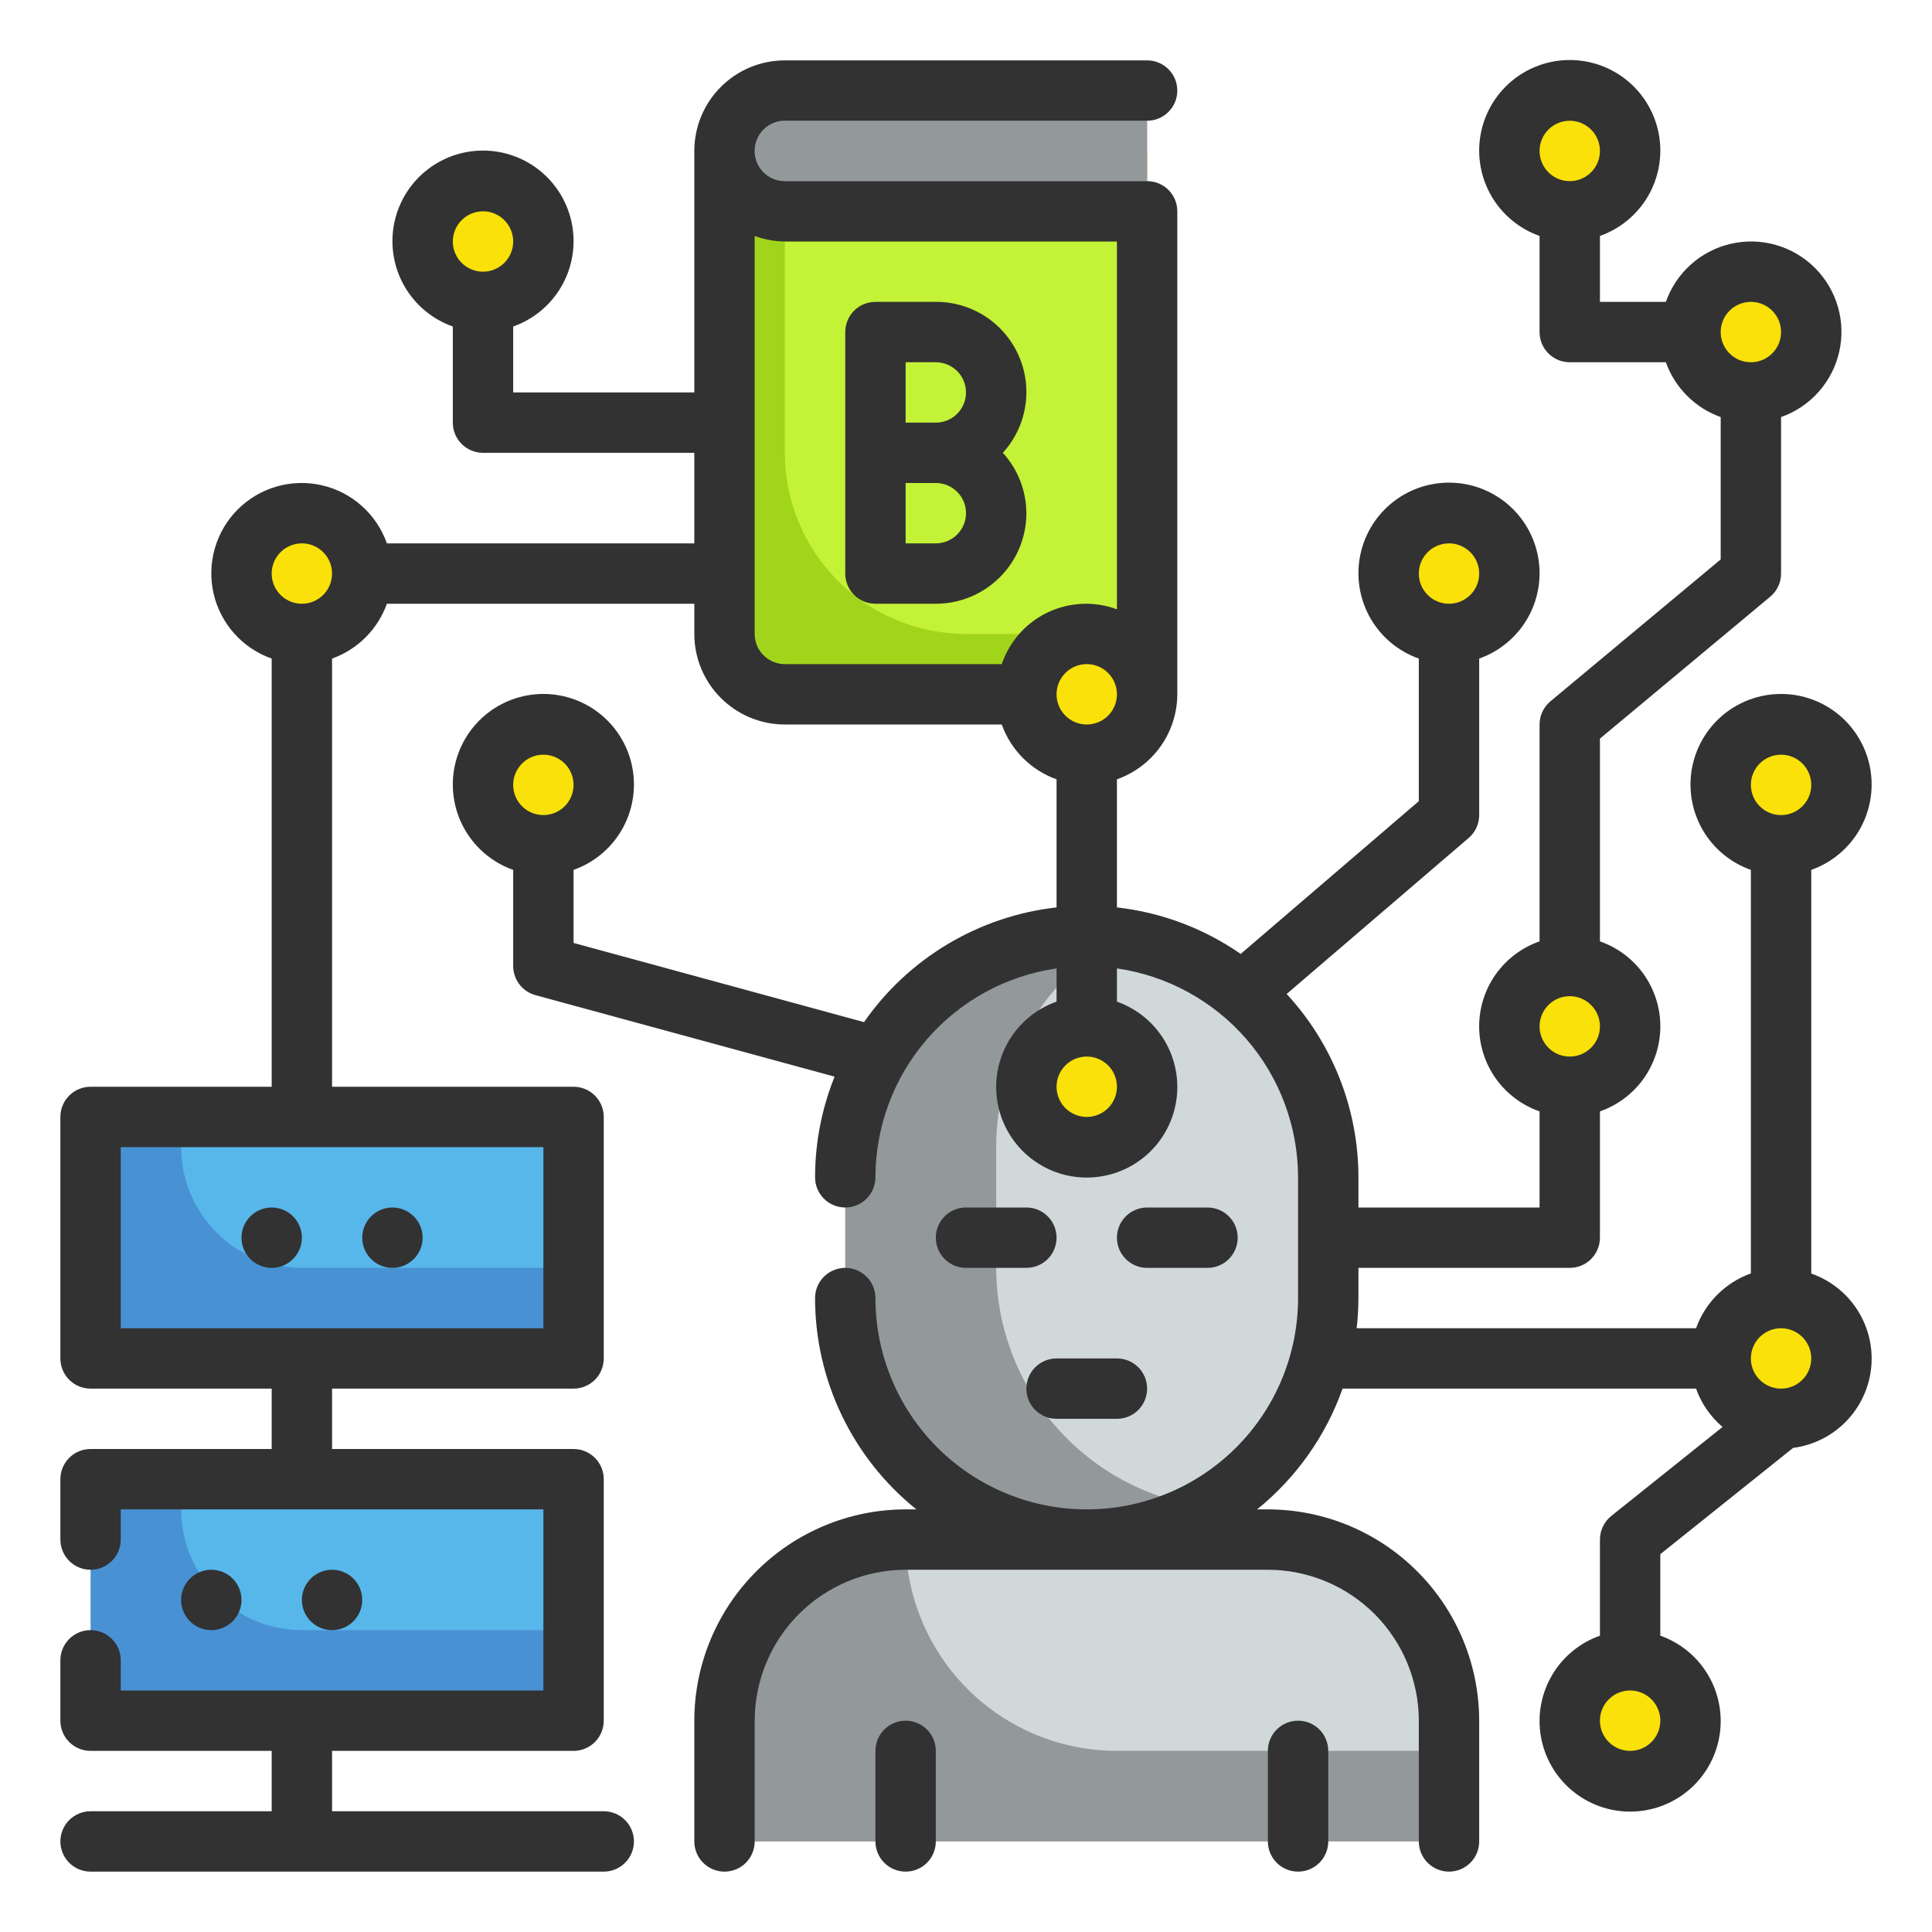 <?xml version="1.0" encoding="UTF-8" standalone="no"?> <svg xmlns="http://www.w3.org/2000/svg" width="64" height="64" viewBox="0 0 64 64" fill="none"> <path d="M40 48H32V54H40V48Z" fill="#93999A"></path> <path d="M44 39C44 34.582 40.418 31 36 31C31.582 31 28 34.582 28 39V43C28 47.418 31.582 51 36 51C40.418 51 44 47.418 44 43V39Z" fill="#D0D8DA"></path> <path d="M30 51H42C43.591 51 45.117 51.632 46.243 52.757C47.368 53.883 48 55.409 48 57V61H24V57C24 55.409 24.632 53.883 25.757 52.757C26.883 51.632 28.409 51 30 51V51Z" fill="#D0D8DA"></path> <path d="M33 42V38C33 36.594 33.371 35.213 34.076 33.997C34.781 32.78 35.794 31.771 37.013 31.071C35.885 30.919 34.738 31.011 33.649 31.341C32.56 31.67 31.554 32.23 30.699 32.981C29.845 33.733 29.162 34.659 28.696 35.698C28.23 36.736 27.993 37.862 28 39V43C27.998 44.404 28.367 45.783 29.067 46.999C29.768 48.215 30.777 49.225 31.992 49.927C33.207 50.63 34.586 51 35.989 51C37.393 51 38.772 50.631 39.987 49.929C38.057 49.683 36.284 48.742 34.998 47.282C33.712 45.823 33.002 43.945 33 42Z" fill="#93999A"></path> <path d="M30 51C28.409 51 26.883 51.632 25.757 52.757C24.632 53.883 24 55.409 24 57V61H48V58H37C35.144 58 33.363 57.263 32.05 55.95C30.738 54.637 30 52.856 30 51V51Z" fill="#93999A"></path> <path d="M24 5H38V23H26C25.47 23 24.961 22.789 24.586 22.414C24.211 22.039 24 21.53 24 21V5Z" fill="#A1D51C"></path> <path d="M26 3H38V7H26C25.47 7 24.961 6.789 24.586 6.414C24.211 6.039 24 5.53 24 5C24 4.47 24.211 3.961 24.586 3.586C24.961 3.211 25.47 3 26 3V3Z" fill="#D0D8DA"></path> <path d="M26 4H38V6H26C25.735 6 25.48 5.895 25.293 5.707C25.105 5.52 25 5.265 25 5C25 4.735 25.105 4.48 25.293 4.293C25.48 4.105 25.735 4 26 4V4Z" fill="#93999A"></path> <path d="M26 7H38V21H32C30.409 21 28.883 20.368 27.757 19.243C26.632 18.117 26 16.591 26 15V7Z" fill="#C4F236"></path> <path d="M36 38C37.105 38 38 37.105 38 36C38 34.895 37.105 34 36 34C34.895 34 34 34.895 34 36C34 37.105 34.895 38 36 38Z" fill="#F9E109"></path> <path d="M36 25C37.105 25 38 24.105 38 23C38 21.895 37.105 21 36 21C34.895 21 34 21.895 34 23C34 24.105 34.895 25 36 25Z" fill="#F9E109"></path> <path d="M48 21C49.105 21 50 20.105 50 19C50 17.895 49.105 17 48 17C46.895 17 46 17.895 46 19C46 20.105 46.895 21 48 21Z" fill="#F9E109"></path> <path d="M58 13C59.105 13 60 12.105 60 11C60 9.895 59.105 9 58 9C56.895 9 56 9.895 56 11C56 12.105 56.895 13 58 13Z" fill="#F9E109"></path> <path d="M59 28C60.105 28 61 27.105 61 26C61 24.895 60.105 24 59 24C57.895 24 57 24.895 57 26C57 27.105 57.895 28 59 28Z" fill="#F9E109"></path> <path d="M52 36C53.105 36 54 35.105 54 34C54 32.895 53.105 32 52 32C50.895 32 50 32.895 50 34C50 35.105 50.895 36 52 36Z" fill="#F9E109"></path> <path d="M52 7C53.105 7 54 6.105 54 5C54 3.895 53.105 3 52 3C50.895 3 50 3.895 50 5C50 6.105 50.895 7 52 7Z" fill="#F9E109"></path> <path d="M10 21C11.105 21 12 20.105 12 19C12 17.895 11.105 17 10 17C8.895 17 8 17.895 8 19C8 20.105 8.895 21 10 21Z" fill="#F9E109"></path> <path d="M19 49H3V57H19V49Z" fill="#4891D3"></path> <path d="M19 37H3V45H19V37Z" fill="#4891D3"></path> <path d="M54 59C55.105 59 56 58.105 56 57C56 55.895 55.105 55 54 55C52.895 55 52 55.895 52 57C52 58.105 52.895 59 54 59Z" fill="#F9E109"></path> <path d="M59 47C60.105 47 61 46.105 61 45C61 43.895 60.105 43 59 43C57.895 43 57 43.895 57 45C57 46.105 57.895 47 59 47Z" fill="#F9E109"></path> <path d="M18 28C19.105 28 20 27.105 20 26C20 24.895 19.105 24 18 24C16.895 24 16 24.895 16 26C16 27.105 16.895 28 18 28Z" fill="#F9E109"></path> <path d="M16 10C17.105 10 18 9.105 18 8C18 6.895 17.105 6 16 6C14.895 6 14 6.895 14 8C14 9.105 14.895 10 16 10Z" fill="#F9E109"></path> <path d="M6 37H19V42H10C8.939 42 7.922 41.579 7.172 40.828C6.421 40.078 6 39.061 6 38V37Z" fill="#57B7EB"></path> <path d="M6 49H19V54H10C8.939 54 7.922 53.579 7.172 52.828C6.421 52.078 6 51.061 6 50V49Z" fill="#57B7EB"></path> <path d="M40 42C40.265 42 40.52 41.895 40.707 41.707C40.895 41.52 41 41.265 41 41C41 40.735 40.895 40.48 40.707 40.293C40.52 40.105 40.265 40 40 40H38C37.735 40 37.48 40.105 37.293 40.293C37.105 40.48 37 40.735 37 41C37 41.265 37.105 41.52 37.293 41.707C37.48 41.895 37.735 42 38 42H40Z" fill="#323232"></path> <path d="M34 40H32C31.735 40 31.48 40.105 31.293 40.293C31.105 40.48 31 40.735 31 41C31 41.265 31.105 41.52 31.293 41.707C31.48 41.895 31.735 42 32 42H34C34.265 42 34.52 41.895 34.707 41.707C34.895 41.52 35 41.265 35 41C35 40.735 34.895 40.48 34.707 40.293C34.52 40.105 34.265 40 34 40Z" fill="#323232"></path> <path d="M35 45C34.735 45 34.48 45.105 34.293 45.293C34.105 45.48 34 45.735 34 46C34 46.265 34.105 46.52 34.293 46.707C34.48 46.895 34.735 47 35 47H37C37.265 47 37.52 46.895 37.707 46.707C37.895 46.52 38 46.265 38 46C38 45.735 37.895 45.48 37.707 45.293C37.52 45.105 37.265 45 37 45H35Z" fill="#323232"></path> <path d="M30 57C29.735 57 29.48 57.105 29.293 57.293C29.105 57.48 29 57.735 29 58V61C29 61.265 29.105 61.52 29.293 61.707C29.48 61.895 29.735 62 30 62C30.265 62 30.52 61.895 30.707 61.707C30.895 61.52 31 61.265 31 61V58C31 57.735 30.895 57.48 30.707 57.293C30.52 57.105 30.265 57 30 57Z" fill="#323232"></path> <path d="M43 57C42.735 57 42.48 57.105 42.293 57.293C42.105 57.48 42 57.735 42 58V61C42 61.265 42.105 61.52 42.293 61.707C42.48 61.895 42.735 62 43 62C43.265 62 43.52 61.895 43.707 61.707C43.895 61.52 44 61.265 44 61V58C44 57.735 43.895 57.48 43.707 57.293C43.52 57.105 43.265 57 43 57Z" fill="#323232"></path> <path d="M34 17C33.997 16.26 33.719 15.547 33.22 15C33.611 14.571 33.869 14.038 33.962 13.465C34.055 12.893 33.979 12.305 33.743 11.775C33.508 11.245 33.123 10.794 32.636 10.479C32.149 10.164 31.58 9.997 31 10H29C28.735 10 28.48 10.105 28.293 10.293C28.105 10.48 28 10.735 28 11V19C28 19.265 28.105 19.52 28.293 19.707C28.48 19.895 28.735 20 29 20H31C31.796 20 32.559 19.684 33.121 19.121C33.684 18.559 34 17.796 34 17V17ZM30 12H31C31.265 12 31.52 12.105 31.707 12.293C31.895 12.48 32 12.735 32 13C32 13.265 31.895 13.52 31.707 13.707C31.52 13.895 31.265 14 31 14H30V12ZM31 18H30V16H31C31.265 16 31.52 16.105 31.707 16.293C31.895 16.48 32 16.735 32 17C32 17.265 31.895 17.52 31.707 17.707C31.52 17.895 31.265 18 31 18Z" fill="#323232"></path> <path d="M7 54C7.552 54 8 53.552 8 53C8 52.448 7.552 52 7 52C6.448 52 6 52.448 6 53C6 53.552 6.448 54 7 54Z" fill="#323232"></path> <path d="M11 54C11.552 54 12 53.552 12 53C12 52.448 11.552 52 11 52C10.448 52 10 52.448 10 53C10 53.552 10.448 54 11 54Z" fill="#323232"></path> <path d="M9 42C9.552 42 10 41.552 10 41C10 40.448 9.552 40 9 40C8.448 40 8 40.448 8 41C8 41.552 8.448 42 9 42Z" fill="#323232"></path> <path d="M13 42C13.552 42 14 41.552 14 41C14 40.448 13.552 40 13 40C12.448 40 12 40.448 12 41C12 41.552 12.448 42 13 42Z" fill="#323232"></path> <path d="M60 42.184V28.816C60.667 28.58 61.23 28.116 61.588 27.506C61.946 26.895 62.077 26.178 61.957 25.48C61.837 24.783 61.475 24.15 60.934 23.694C60.393 23.238 59.708 22.988 59 22.988C58.292 22.988 57.607 23.238 57.066 23.694C56.525 24.15 56.163 24.783 56.043 25.48C55.923 26.178 56.054 26.895 56.412 27.506C56.77 28.116 57.333 28.58 58 28.816V42.184C57.582 42.333 57.202 42.574 56.888 42.888C56.574 43.202 56.333 43.582 56.184 44H44.941C44.979 43.668 44.999 43.334 45 43V42H52C52.265 42 52.52 41.895 52.707 41.707C52.895 41.52 53 41.265 53 41V36.816C53.584 36.612 54.091 36.232 54.45 35.727C54.808 35.223 55.001 34.619 55.001 34C55.001 33.381 54.808 32.777 54.45 32.273C54.091 31.768 53.584 31.388 53 31.184V24.468L58.64 19.768C58.753 19.674 58.843 19.557 58.906 19.424C58.968 19.291 59 19.147 59 19V13.816C59.477 13.648 59.905 13.362 60.241 12.984C60.578 12.607 60.814 12.15 60.926 11.656C61.038 11.163 61.024 10.649 60.883 10.163C60.743 9.677 60.482 9.234 60.124 8.876C59.766 8.518 59.324 8.257 58.837 8.117C58.351 7.976 57.837 7.962 57.344 8.074C56.85 8.186 56.393 8.422 56.016 8.759C55.638 9.095 55.352 9.523 55.184 10H53V7.816C53.667 7.58 54.23 7.116 54.588 6.506C54.946 5.895 55.077 5.178 54.957 4.48C54.837 3.783 54.475 3.15 53.934 2.694C53.393 2.238 52.708 1.988 52 1.988C51.292 1.988 50.607 2.238 50.066 2.694C49.525 3.15 49.163 3.783 49.043 4.48C48.923 5.178 49.054 5.895 49.412 6.506C49.77 7.116 50.333 7.58 51 7.816V11C51 11.265 51.105 11.52 51.293 11.707C51.48 11.895 51.735 12 52 12H55.184C55.333 12.418 55.574 12.798 55.888 13.112C56.202 13.426 56.582 13.667 57 13.816V18.532L51.36 23.232C51.247 23.326 51.157 23.443 51.094 23.576C51.032 23.709 51 23.853 51 24V31.184C50.416 31.388 49.909 31.768 49.55 32.273C49.192 32.777 48.999 33.381 48.999 34C48.999 34.619 49.192 35.223 49.55 35.727C49.909 36.232 50.416 36.612 51 36.816V40H45V39C44.999 36.749 44.15 34.58 42.622 32.927L48.651 27.759C48.761 27.665 48.848 27.549 48.909 27.418C48.969 27.287 49 27.144 49 27V21.816C49.667 21.58 50.23 21.116 50.588 20.506C50.946 19.895 51.077 19.178 50.957 18.48C50.837 17.783 50.475 17.15 49.934 16.694C49.393 16.238 48.708 15.988 48 15.988C47.292 15.988 46.607 16.238 46.066 16.694C45.525 17.15 45.163 17.783 45.043 18.48C44.923 19.178 45.054 19.895 45.412 20.506C45.77 21.116 46.333 21.58 47 21.816V26.54L41.1 31.6C39.882 30.755 38.473 30.225 37 30.059V25.816C37.583 25.61 38.088 25.229 38.446 24.725C38.804 24.221 38.997 23.618 39 23V7C39 6.735 38.895 6.48 38.707 6.293C38.52 6.105 38.265 6 38 6H26C25.735 6 25.48 5.895 25.293 5.707C25.105 5.52 25 5.265 25 5C25 4.735 25.105 4.48 25.293 4.293C25.48 4.105 25.735 4 26 4H38C38.265 4 38.52 3.895 38.707 3.707C38.895 3.52 39 3.265 39 3C39 2.735 38.895 2.48 38.707 2.293C38.52 2.105 38.265 2 38 2H26C25.204 2 24.441 2.316 23.879 2.879C23.316 3.441 23 4.204 23 5V13H17V10.816C17.667 10.58 18.23 10.116 18.588 9.506C18.946 8.895 19.076 8.178 18.957 7.48C18.837 6.783 18.475 6.15 17.934 5.694C17.393 5.238 16.708 4.988 16 4.988C15.292 4.988 14.607 5.238 14.066 5.694C13.525 6.15 13.163 6.783 13.043 7.48C12.924 8.178 13.054 8.895 13.412 9.506C13.77 10.116 14.333 10.58 15 10.816V14C15 14.265 15.105 14.52 15.293 14.707C15.48 14.895 15.735 15 16 15H23V18H12.816C12.648 17.523 12.362 17.095 11.984 16.759C11.607 16.422 11.15 16.186 10.656 16.074C10.163 15.962 9.649 15.976 9.163 16.116C8.677 16.257 8.234 16.518 7.876 16.876C7.518 17.234 7.257 17.677 7.117 18.163C6.976 18.649 6.962 19.163 7.074 19.656C7.186 20.15 7.422 20.607 7.759 20.984C8.095 21.362 8.523 21.648 9 21.816V36H3C2.735 36 2.48 36.105 2.293 36.293C2.105 36.48 2 36.735 2 37V45C2 45.265 2.105 45.52 2.293 45.707C2.48 45.895 2.735 46 3 46H9V48H3C2.735 48 2.48 48.105 2.293 48.293C2.105 48.48 2 48.735 2 49V51C2 51.265 2.105 51.52 2.293 51.707C2.48 51.895 2.735 52 3 52C3.265 52 3.52 51.895 3.707 51.707C3.895 51.52 4 51.265 4 51V50H18V56H4V55C4 54.735 3.895 54.48 3.707 54.293C3.52 54.105 3.265 54 3 54C2.735 54 2.48 54.105 2.293 54.293C2.105 54.48 2 54.735 2 55V57C2 57.265 2.105 57.52 2.293 57.707C2.48 57.895 2.735 58 3 58H9V60H3C2.735 60 2.48 60.105 2.293 60.293C2.105 60.48 2 60.735 2 61C2 61.265 2.105 61.52 2.293 61.707C2.48 61.895 2.735 62 3 62H20C20.265 62 20.52 61.895 20.707 61.707C20.895 61.52 21 61.265 21 61C21 60.735 20.895 60.48 20.707 60.293C20.52 60.105 20.265 60 20 60H11V58H19C19.265 58 19.52 57.895 19.707 57.707C19.895 57.52 20 57.265 20 57V49C20 48.735 19.895 48.48 19.707 48.293C19.52 48.105 19.265 48 19 48H11V46H19C19.265 46 19.52 45.895 19.707 45.707C19.895 45.52 20 45.265 20 45V37C20 36.735 19.895 36.48 19.707 36.293C19.52 36.105 19.265 36 19 36H11V21.816C11.418 21.667 11.798 21.426 12.112 21.112C12.426 20.798 12.667 20.418 12.816 20H23V21C23 21.796 23.316 22.559 23.879 23.121C24.441 23.684 25.204 24 26 24H33.184C33.333 24.418 33.574 24.798 33.888 25.112C34.202 25.426 34.582 25.667 35 25.816V30.059C33.728 30.202 32.501 30.615 31.401 31.271C30.301 31.926 29.354 32.808 28.622 33.859L19 31.236V28.816C19.667 28.58 20.23 28.116 20.588 27.506C20.946 26.895 21.076 26.178 20.957 25.48C20.837 24.783 20.475 24.15 19.934 23.694C19.393 23.238 18.708 22.988 18 22.988C17.292 22.988 16.607 23.238 16.066 23.694C15.525 24.15 15.163 24.783 15.043 25.48C14.924 26.178 15.054 26.895 15.412 27.506C15.77 28.116 16.333 28.58 17 28.816V32C17 32.219 17.072 32.433 17.205 32.607C17.338 32.782 17.525 32.907 17.737 32.965L27.647 35.665C27.22 36.725 27.001 37.857 27 39C27 39.265 27.105 39.52 27.293 39.707C27.48 39.895 27.735 40 28 40C28.265 40 28.52 39.895 28.707 39.707C28.895 39.52 29 39.265 29 39C29.002 37.318 29.609 35.693 30.711 34.422C31.813 33.152 33.335 32.32 35 32.08V33.18C34.333 33.416 33.77 33.88 33.412 34.49C33.054 35.101 32.923 35.818 33.043 36.516C33.163 37.213 33.525 37.846 34.066 38.302C34.607 38.758 35.292 39.008 36 39.008C36.708 39.008 37.393 38.758 37.934 38.302C38.475 37.846 38.837 37.213 38.957 36.516C39.077 35.818 38.946 35.101 38.588 34.49C38.23 33.88 37.667 33.416 37 33.18V32.08C38.665 32.32 40.187 33.152 41.289 34.422C42.391 35.693 42.998 37.318 43 39V43C43 44.856 42.263 46.637 40.95 47.95C39.637 49.263 37.856 50 36 50C34.144 50 32.363 49.263 31.05 47.95C29.738 46.637 29 44.856 29 43C29 42.735 28.895 42.48 28.707 42.293C28.52 42.105 28.265 42 28 42C27.735 42 27.48 42.105 27.293 42.293C27.105 42.48 27 42.735 27 43C27 44.343 27.302 45.67 27.883 46.881C28.464 48.093 29.309 49.158 30.356 50H30C28.144 50.002 26.365 50.74 25.053 52.053C23.74 53.365 23.002 55.144 23 57V61C23 61.265 23.105 61.52 23.293 61.707C23.48 61.895 23.735 62 24 62C24.265 62 24.52 61.895 24.707 61.707C24.895 61.52 25 61.265 25 61V57C25.002 55.674 25.529 54.404 26.466 53.466C27.404 52.529 28.674 52.002 30 52H42C43.326 52.002 44.596 52.529 45.534 53.466C46.471 54.404 46.998 55.674 47 57V61C47 61.265 47.105 61.52 47.293 61.707C47.48 61.895 47.735 62 48 62C48.265 62 48.52 61.895 48.707 61.707C48.895 61.52 49 61.265 49 61V57C48.998 55.144 48.26 53.365 46.947 52.053C45.635 50.74 43.856 50.002 42 50H41.644C42.938 48.953 43.918 47.569 44.475 46H56.184C56.36 46.493 56.662 46.931 57.061 47.27L53.375 50.219C53.258 50.313 53.163 50.432 53.099 50.567C53.034 50.702 53 50.85 53 51V54.184C52.333 54.42 51.77 54.884 51.412 55.495C51.054 56.105 50.923 56.822 51.043 57.52C51.163 58.217 51.525 58.85 52.066 59.306C52.607 59.762 53.292 60.012 54 60.012C54.708 60.012 55.393 59.762 55.934 59.306C56.475 58.85 56.837 58.217 56.957 57.52C57.077 56.822 56.946 56.105 56.588 55.495C56.23 54.884 55.667 54.42 55 54.184V51.484L59.4 47.963C60.066 47.877 60.684 47.568 61.153 47.087C61.622 46.606 61.915 45.981 61.985 45.313C62.054 44.645 61.896 43.972 61.536 43.405C61.175 42.838 60.634 42.409 60 42.188V42.184ZM52 4C52.198 4 52.391 4.059 52.556 4.169C52.72 4.278 52.848 4.435 52.924 4.617C53 4.8 53.019 5.001 52.981 5.195C52.942 5.389 52.847 5.567 52.707 5.707C52.567 5.847 52.389 5.942 52.195 5.981C52.001 6.019 51.8 6 51.617 5.924C51.435 5.848 51.278 5.72 51.169 5.556C51.059 5.391 51 5.198 51 5C51 4.735 51.105 4.48 51.293 4.293C51.48 4.105 51.735 4 52 4V4ZM58 10C58.198 10 58.391 10.059 58.556 10.168C58.72 10.278 58.848 10.435 58.924 10.617C59 10.8 59.019 11.001 58.981 11.195C58.942 11.389 58.847 11.567 58.707 11.707C58.567 11.847 58.389 11.942 58.195 11.981C58.001 12.019 57.8 12 57.617 11.924C57.435 11.848 57.278 11.72 57.169 11.556C57.059 11.391 57 11.198 57 11C57 10.735 57.105 10.48 57.293 10.293C57.48 10.105 57.735 10 58 10ZM52 33C52.198 33 52.391 33.059 52.556 33.169C52.72 33.278 52.848 33.435 52.924 33.617C53 33.8 53.019 34.001 52.981 34.195C52.942 34.389 52.847 34.567 52.707 34.707C52.567 34.847 52.389 34.942 52.195 34.981C52.001 35.019 51.8 35 51.617 34.924C51.435 34.848 51.278 34.72 51.169 34.556C51.059 34.391 51 34.198 51 34C51 33.735 51.105 33.48 51.293 33.293C51.48 33.105 51.735 33 52 33ZM48 18C48.198 18 48.391 18.059 48.556 18.169C48.72 18.278 48.848 18.435 48.924 18.617C49 18.8 49.019 19.001 48.981 19.195C48.942 19.389 48.847 19.567 48.707 19.707C48.567 19.847 48.389 19.942 48.195 19.981C48.001 20.019 47.8 20 47.617 19.924C47.435 19.848 47.278 19.72 47.169 19.556C47.059 19.391 47 19.198 47 19C47 18.735 47.105 18.48 47.293 18.293C47.48 18.105 47.735 18 48 18ZM16 7C16.198 7 16.391 7.059 16.556 7.169C16.72 7.278 16.848 7.435 16.924 7.617C17 7.8 17.019 8.001 16.981 8.195C16.942 8.389 16.847 8.567 16.707 8.707C16.567 8.847 16.389 8.942 16.195 8.981C16.001 9.019 15.8 9 15.617 8.924C15.435 8.848 15.278 8.72 15.168 8.556C15.059 8.391 15 8.198 15 8C15 7.735 15.105 7.48 15.293 7.293C15.48 7.105 15.735 7 16 7V7ZM18 44H4V38H18V44ZM10 20C9.802 20 9.609 19.941 9.444 19.831C9.28 19.722 9.152 19.565 9.076 19.383C9 19.2 8.981 18.999 9.019 18.805C9.058 18.611 9.153 18.433 9.293 18.293C9.433 18.153 9.611 18.058 9.805 18.019C9.999 17.981 10.2 18 10.383 18.076C10.565 18.152 10.722 18.28 10.832 18.444C10.941 18.609 11 18.802 11 19C11 19.265 10.895 19.52 10.707 19.707C10.52 19.895 10.265 20 10 20ZM18 25C18.198 25 18.391 25.059 18.556 25.169C18.72 25.278 18.848 25.435 18.924 25.617C19 25.8 19.019 26.001 18.981 26.195C18.942 26.389 18.847 26.567 18.707 26.707C18.567 26.847 18.389 26.942 18.195 26.981C18.001 27.019 17.8 27 17.617 26.924C17.435 26.848 17.278 26.72 17.169 26.556C17.059 26.391 17 26.198 17 26C17 25.735 17.105 25.48 17.293 25.293C17.48 25.105 17.735 25 18 25ZM36 24C35.802 24 35.609 23.941 35.444 23.831C35.28 23.722 35.152 23.565 35.076 23.383C35 23.2 34.981 22.999 35.019 22.805C35.058 22.611 35.153 22.433 35.293 22.293C35.433 22.153 35.611 22.058 35.805 22.019C35.999 21.981 36.2 22 36.383 22.076C36.565 22.152 36.722 22.28 36.831 22.444C36.941 22.609 37 22.802 37 23C37 23.265 36.895 23.52 36.707 23.707C36.52 23.895 36.265 24 36 24ZM25 21V7.816C25.32 7.934 25.659 7.997 26 8H37V20.184C36.631 20.047 36.237 19.985 35.844 20.003C35.45 20.02 35.064 20.117 34.708 20.286C34.353 20.455 34.034 20.694 33.773 20.988C33.511 21.283 33.311 21.627 33.184 22H26C25.735 22 25.48 21.895 25.293 21.707C25.105 21.52 25 21.265 25 21ZM36 37C35.802 37 35.609 36.941 35.444 36.831C35.28 36.722 35.152 36.565 35.076 36.383C35 36.2 34.981 35.999 35.019 35.805C35.058 35.611 35.153 35.433 35.293 35.293C35.433 35.153 35.611 35.058 35.805 35.019C35.999 34.981 36.2 35 36.383 35.076C36.565 35.152 36.722 35.28 36.831 35.444C36.941 35.609 37 35.802 37 36C37 36.265 36.895 36.52 36.707 36.707C36.52 36.895 36.265 37 36 37ZM54 58C53.802 58 53.609 57.941 53.444 57.831C53.28 57.722 53.152 57.565 53.076 57.383C53 57.2 52.981 56.999 53.019 56.805C53.058 56.611 53.153 56.433 53.293 56.293C53.433 56.153 53.611 56.058 53.805 56.019C53.999 55.981 54.2 56 54.383 56.076C54.565 56.152 54.722 56.28 54.831 56.444C54.941 56.609 55 56.802 55 57C55 57.265 54.895 57.52 54.707 57.707C54.52 57.895 54.265 58 54 58ZM59 25C59.198 25 59.391 25.059 59.556 25.169C59.72 25.278 59.848 25.435 59.924 25.617C60 25.8 60.019 26.001 59.981 26.195C59.942 26.389 59.847 26.567 59.707 26.707C59.567 26.847 59.389 26.942 59.195 26.981C59.001 27.019 58.8 27 58.617 26.924C58.435 26.848 58.278 26.72 58.169 26.556C58.059 26.391 58 26.198 58 26C58 25.735 58.105 25.48 58.293 25.293C58.48 25.105 58.735 25 59 25ZM59 46C58.802 46 58.609 45.941 58.444 45.831C58.28 45.722 58.152 45.565 58.076 45.383C58 45.2 57.981 44.999 58.019 44.805C58.058 44.611 58.153 44.433 58.293 44.293C58.433 44.153 58.611 44.058 58.805 44.019C58.999 43.981 59.2 44 59.383 44.076C59.565 44.152 59.722 44.28 59.831 44.444C59.941 44.609 60 44.802 60 45C60 45.265 59.895 45.52 59.707 45.707C59.52 45.895 59.265 46 59 46Z" fill="#323232"></path> </svg> 